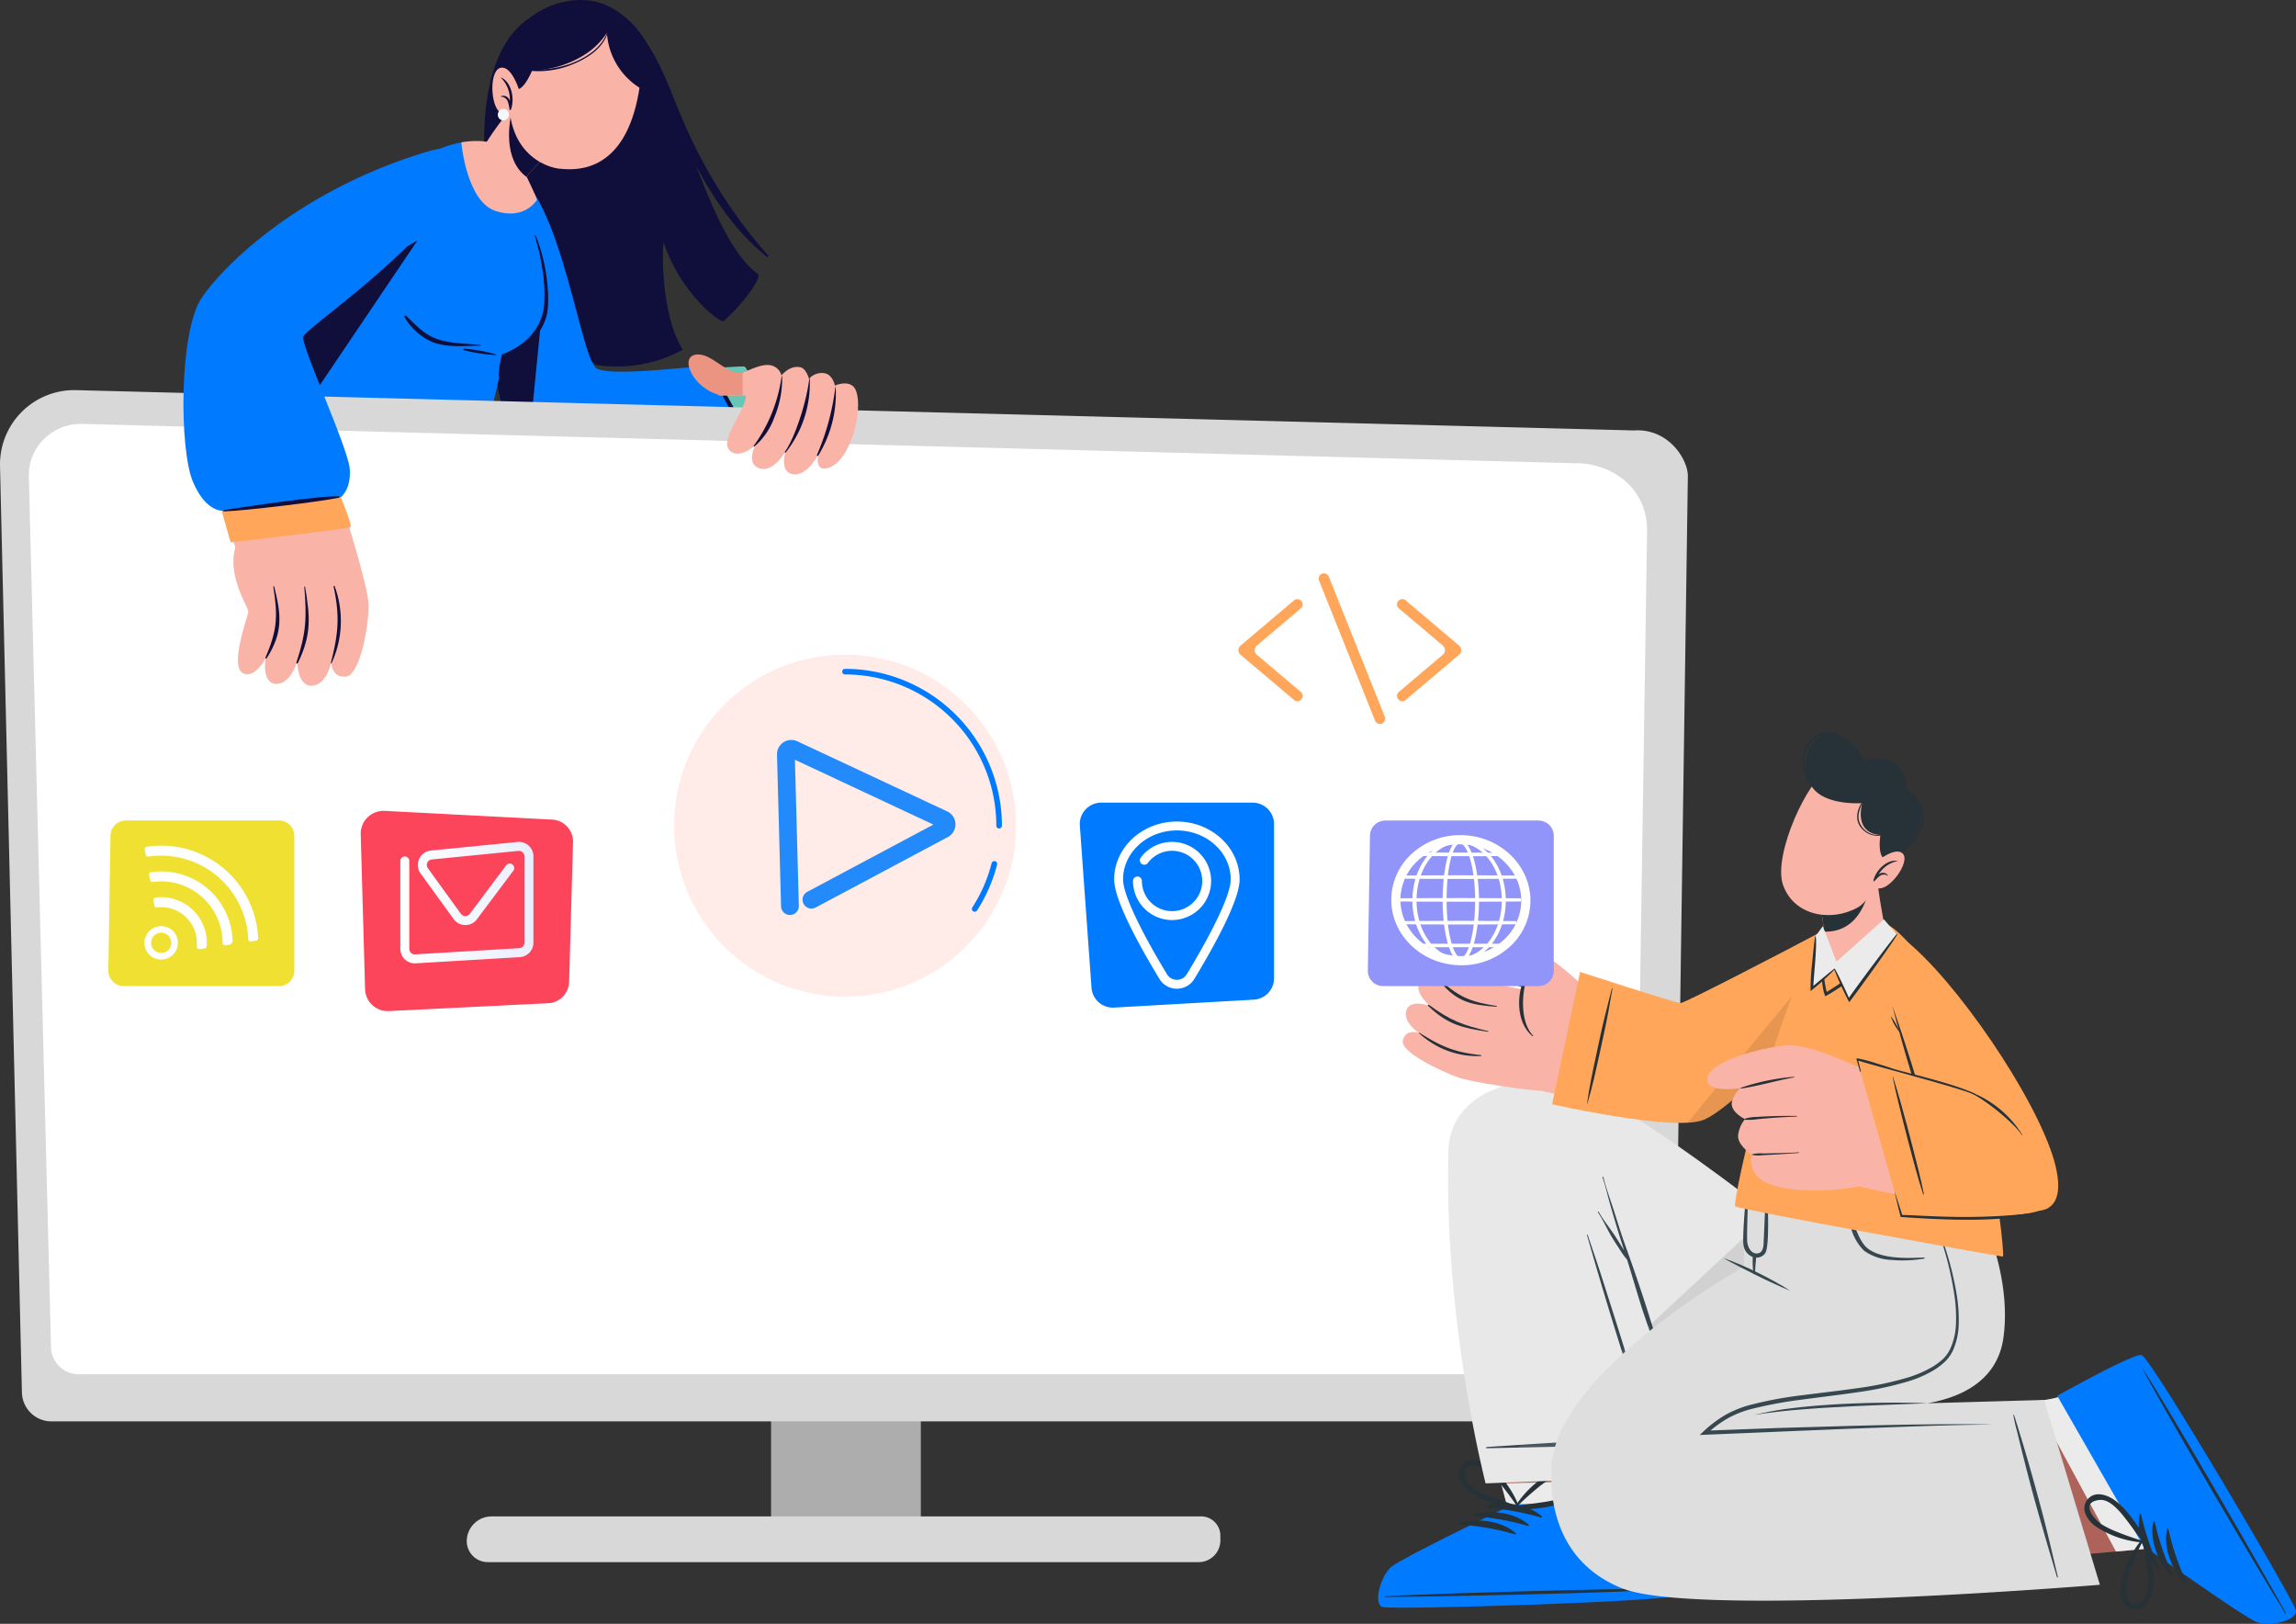 <svg xmlns="http://www.w3.org/2000/svg" xmlns:xlink="http://www.w3.org/1999/xlink" width="425.724" height="301.037" viewBox="0 0 425.724 301.037">
  <rect x="0" y="0" width="425.724" height="301.037" fill="#333333" stroke="none"/>
  <defs>
    <linearGradient id="linear-gradient" y1="0.5" x2="1" y2="0.5" gradientUnits="objectBoundingBox">
      <stop offset="0" stop-color="#fff"/>
      <stop offset="1" stop-color="#e9effd"/>
    </linearGradient>
  </defs>
  <g id="Group_134576" data-name="Group 134576" transform="translate(-1173.146 -269.896)">
    <g id="Group_134574" data-name="Group 134574" transform="translate(1173.146 269.896)">
      <g id="Group_34" data-name="Group 34" transform="translate(46.674)">
        <g id="Group_16" data-name="Group 16" transform="translate(43.093 0.34)">
          <path id="Path_29" data-name="Path 29" d="M391.02,96.128a33.825,33.825,0,0,0,6.39,4.239c-3.356-6.066-2.422-19.515-2.048-17.582,1.793,9.242,7.271,19.47,9.453,20.031.015,0,.023.008.038.008a25.344,25.344,0,0,0,15.828-2.858.062.062,0,0,0-.014-.03c-4.357-6.877-3.767-20.562-3.483-19.721,3.079,9.03,9.835,14.451,11.031,14.474h.008c4.558-4.109,7.032-8.272,6.412-8.719-4.506-3.26-8.183-11.433-11.464-20.054v-.007c-3.243-8.5-6.1-17.416-8.982-22.473.008-.008,0-.008,0-.015a.132.132,0,0,0-.03-.038c-.082-.144-.164-.281-.246-.417-5.919-9.818-14.744-8.113-20.253-5.315C374.945,47.149,388.24,93.816,391.02,96.128Z" transform="translate(-383.844 -35.475)" fill="#100e3a"/>
          <path id="Path_30" data-name="Path 30" d="M382.082,37.575c3.672.979,6.612,4.46,8.456,7.649,2.45,4.238,4.008,9,6,13.468A92.518,92.518,0,0,0,411.948,82.85a.162.162,0,0,1-.227.23c-7.012-5.616-11.7-13.518-15.493-21.611-1.94-4.138-3.431-8.451-5.257-12.635a27.674,27.674,0,0,0-3.75-6.455,17.094,17.094,0,0,0-5.4-4.182A.342.342,0,0,1,382.082,37.575Z" transform="translate(-359.28 -35.813)" fill="#100e3a"/>
        </g>
        <g id="Group_17" data-name="Group 17" transform="translate(43.078 32.592)">
          <path id="Path_31" data-name="Path 31" d="M381.96,74.883c6.276,3.13,10.659,33.689,14.217,35.377,6.086,2.887,21.119.11,26.42.756,3.271.4,11.727,11.955,9.788,14.282s-37.244,6.614-46.021,2.727c-4.962-2.2-9.4-23.41-10.083-32.717S379.108,73.461,381.96,74.883Z" transform="translate(-375.36 -74.097)" fill="#eb9481"/>
          <path id="Path_32" data-name="Path 32" d="M388.635,128.132a7.249,7.249,0,0,0,.863.952c5.82,5.323,41.888,3.9,43.695,2.342s.727-3.989.727-3.989l-9.129-15.779a4.747,4.747,0,0,0-4.388-2.3c-3.11.152-15.876,1.743-18.682.368s-5.908-26.436-13.35-34.79c-1.023-1.151-2-1.207-2.893-.52-2.614,2.014-4.509,10.4-4.7,16.755C380.538,99.266,383.367,121.361,388.635,128.132Z" transform="translate(-380.763 -73.967)" fill="#007bff"/>
          <path id="Path_33" data-name="Path 33" d="M375.98,116.511l10.368,19.663s5-3.159,5.037-3.243-8.708-16.556-9.126-16.74S375.98,116.511,375.98,116.511Z" transform="translate(-333.898 -80.805)" fill="#67c6b4"/>
          <path id="Path_34" data-name="Path 34" d="M392.133,135.9c-1.682-2.93-8.9-15.354-10.087-18.864-.042-.125.131-.236.21-.117,1.951,2.916,8.619,15.4,10.1,18.856C392.466,136.037,392.274,136.15,392.133,135.9Z" transform="translate(-339.978 -80.921)" fill="#100e3a"/>
          <path id="Path_35" data-name="Path 35" d="M438.793,128.218l3.581-36.276L435.636,74.5c-2.614,2.014-4.509,10.4-4.7,16.755C430.7,99.353,433.525,121.447,438.793,128.218Z" transform="translate(-430.921 -74.053)" fill="#100e3a"/>
        </g>
        <g id="Group_18" data-name="Group 18" transform="translate(0 26.199)">
          <path id="Path_36" data-name="Path 36" d="M479.833,71.516c2.05,4.3,7.058,22.98,5.222,27.956-1.859,5.042-7.42,6.748-7.42,6.748s-4.137,20.425-6.657,22.557-29.8,2.83-39.88-15.318c-1.939-3.491,12.539-29.861,23.2-38.587C462.227,68.39,474.915,61.214,479.833,71.516Z" transform="translate(-430.923 -66.337)" fill="#007bff"/>
          <path id="Path_37" data-name="Path 37" d="M445.65,104.939c1.812,1.767,3.413,3.568,5.909,4.368,2.515.806,5.258.747,7.864,1.048a.061.061,0,0,1,0,.121c-2.988.018-6.128.414-8.987-.7a11.193,11.193,0,0,1-5.1-4.593C445.2,104.99,445.488,104.782,445.65,104.939Z" transform="translate(-416.996 -72.586)" fill="#100e3a"/>
          <path id="Path_38" data-name="Path 38" d="M442.124,112.214a30.891,30.891,0,0,1,5.814,1.036c.08.02.066.157-.02.149a30.816,30.816,0,0,1-5.833-.906A.143.143,0,0,1,442.124,112.214Z" transform="translate(-402.731 -73.774)" fill="#100e3a"/>
          <path id="Path_39" data-name="Path 39" d="M430.982,109.424c0-.013.011-.021.015-.034a.284.284,0,0,1,.184-.22c4.28-1.632,7.544-4.947,7.711-9.7.17-4.836-.466-7.61-1.755-12.253-.026-.1.109-.129.146-.04,2.213,5.249,2.675,11.933,2.093,14.576-.866,3.934-4.2,6.664-7.875,7.9-.276,1.214-.465,2.479-.842,3.664a.131.131,0,0,1-.256-.035A19,19,0,0,1,430.982,109.424Z" transform="translate(-384.64 -69.708)" fill="#100e3a"/>
          <path id="Path_40" data-name="Path 40" d="M484.422,88.3l-19.145,28.367L459.341,102.2Z" transform="translate(-453.704 -69.898)" fill="#100e3a"/>
        </g>
        <path id="Path_41" data-name="Path 41" d="M445.038,72.984s1.64,3.366,1.87,4.173c0,0-2.179,3.844-7.637,2.1s-6.4-12.727-6.4-12.727,3.932-.84,6.748.473S445.038,72.984,445.038,72.984Z" transform="translate(-394.012 -40.126)" fill="#fab3a7"/>
        <g id="Group_31" data-name="Group 31" transform="translate(42.49)">
          <g id="Group_19" data-name="Group 19" transform="translate(0 15.888)">
            <path id="Path_42" data-name="Path 42" d="M432.109,75.942c1.776.706,3.848-3.4,4.561-4.941.156-.357.249-.574.249-.574l.108-.108.31-.333,5.174-5.43-4.569-9.245-.69-1.279s-1.466,1.753-3.2,3.878c-.093.109-.187.217-.271.326q-.373.442-.745.907c-.186.225-.372.457-.559.706s-.38.5-.574.745a48.422,48.422,0,0,0-3.7,5.554C427.921,67,428.379,74.461,432.109,75.942Z" transform="translate(-428.133 -54.031)" fill="#fab3a7"/>
            <path id="Path_43" data-name="Path 43" d="M431.449,71c.156-.357.249-.574.249-.574l.108-.108.31-.333,5.174-5.43-4.569-9.245-.69-1.279s-1.466,1.753-3.2,3.878C428.107,60.755,426.928,67.721,431.449,71Z" transform="translate(-422.912 -54.031)" fill="#100e3a"/>
          </g>
          <g id="Group_30" data-name="Group 30" transform="translate(2.134)">
            <path id="Path_44" data-name="Path 44" d="M433.393,54.682c-3.229,12.889-11.808,11.893-14.093,11.71-2.592-.207-11.03-3.117-9.15-16.271s8.893-15.727,14.739-14.579S436.623,41.792,433.393,54.682Z" transform="translate(-406.773 -35.106)" fill="#fab3a7"/>
            <g id="Group_27" data-name="Group 27" transform="translate(3.374)">
              <path id="Path_57" data-name="Path 57" d="M410.036,51.627c1.326-.039,2.727-3.476,2.727-3.476a19.4,19.4,0,0,0,9.395-2.729,13.72,13.72,0,0,0,4.484-4.267,12.978,12.978,0,0,0,6.369,10.374s1.973-5.589-.075-9.362-6.686-8.51-14.491-6.7c0,0-5.671,1.12-7.89,5.218S408.233,51.679,410.036,51.627Z" transform="translate(-408.777 -35.069)" fill="#100e3a"/>
              <path id="Path_58" data-name="Path 58" d="M433.122,41.348c.008-.047-.062-.053-.072-.008-.815,3.435-4.058,5.483-7.181,6.621a20.086,20.086,0,0,1-8.787.9.069.069,0,0,0-.016.137,16.506,16.506,0,0,0,9.579-1.081C429.547,46.709,432.582,44.668,433.122,41.348Z" transform="translate(-414.931 -36.081)" fill="#100e3a"/>
            </g>
            <g id="Group_29" data-name="Group 29" transform="translate(0 12.54)">
              <g id="Group_28" data-name="Group 28">
                <path id="Path_59" data-name="Path 59" d="M441.763,54.556s-1.389-4.867-3.506-4.5-2.014,6.758-.194,8.257a2.247,2.247,0,0,0,3.24-.161Z" transform="translate(-436.684 -50.035)" fill="#fab3a7"/>
                <path id="Path_60" data-name="Path 60" d="M438.372,52.244c-.033-.015-.055.03-.03.052a5.679,5.679,0,0,1,1.617,4.316,1.24,1.24,0,0,0-1.644-.925c-.048.013-.032.086.013.091a1.383,1.383,0,0,1,1.281.952,6.733,6.733,0,0,1,.287,1.4c.023.155.284.166.286,0,0-.013,0-.026,0-.039C440.863,56.237,440.312,53.123,438.372,52.244Z" transform="translate(-436.724 -50.392)" fill="#100e3a"/>
              </g>
              <path id="Path_61" data-name="Path 61" d="M440.459,59.2a1.078,1.078,0,0,0-.693,2.039A1.078,1.078,0,0,0,440.459,59.2Z" transform="translate(-438.077 -51.51)" fill="#f3f8fe"/>
            </g>
          </g>
        </g>
      </g>
      <g id="Group_134575" data-name="Group 134575" transform="translate(0 72.323)">
        <g id="Group_134574-2" data-name="Group 134574" transform="translate(0 0)">
          <g id="Group_33" data-name="Group 33" transform="translate(0 0)">
            <rect id="Rectangle_2" data-name="Rectangle 2" width="27.77" height="27.77" transform="translate(142.973 185.744)" fill="#adadad"/>
            <g id="Group_32" data-name="Group 32" transform="translate(0 0)">
              <path id="Path_30-2" data-name="Path 30" d="M499.311,627.358a5.478,5.478,0,0,0,5.465,5.459H800.288a5.478,5.478,0,0,0,5.465-5.459l2.459-169.823c0-3-3.538-8.865-10.021-8.424l-288.807-7.473a13.771,13.771,0,0,0-14.131,14.085Z" transform="translate(-495.249 -441.633)" fill="#d8d8d8"/>
              <path id="Path_31-2" data-name="Path 31" d="M524.541,642.246a5.143,5.143,0,0,0,5.17,5.084H813a5.142,5.142,0,0,0,5.17-5.084l2.32-151.594c-.273-9.123-8.407-12.4-13.337-12.208l-276.8-7.3a9.753,9.753,0,0,0-7.087,2.774,9.421,9.421,0,0,0-2.834,6.965Z" transform="translate(-515.084 -464.882)" fill="#fff"/>
              <g id="Group_31-2" data-name="Group 31" transform="translate(200.326 14.531)">
                <path id="Path_32-2" data-name="Path 32" d="M1907.532,895.468h-.01a.7.7,0,0,1-.69-.711l.184-12.5a.719.719,0,0,1,.711-.69.7.7,0,0,1,.69.711l-.183,12.5A.7.7,0,0,1,1907.532,895.468Z" transform="translate(-1807.837 -802.81)" fill="#fff"/>
                <path id="Path_33-2" data-name="Path 33" d="M1540.125,572.182h-.011a.7.7,0,0,1-.69-.711l.7-47.886a9.047,9.047,0,0,0-2.584-6.776c-3.17-3.038-8.2-2.881-8.415-2.874l-88.466-2.372a.7.7,0,0,1,.019-1.4h.019l88.418,2.372c.549-.026,5.862-.123,9.4,3.262a10.4,10.4,0,0,1,3.016,7.8l-.7,47.9A.7.7,0,0,1,1540.125,572.182Z" transform="translate(-1439.98 -510.162)" fill="#fff"/>
              </g>
            </g>
            <path id="Path_34-2" data-name="Path 34" d="M1039.3,1426.359h-131.2a4.6,4.6,0,0,0-4.683,4.587,3.9,3.9,0,0,0,3.981,3.885h131.9a4.029,4.029,0,0,0,3.853-4.157v-.7A3.575,3.575,0,0,0,1039.3,1426.359Z" transform="translate(-816.871 -1217.552)" fill="#d8d8d8"/>
          </g>
          <g id="Group_34-2" data-name="Group 34" transform="translate(66.885 78.001)">
            <path id="Path_35-2" data-name="Path 35" d="M846.368,811.113l-31.181-1.622a4.236,4.236,0,0,0-4.506,4.418l.806,28.675a4.206,4.206,0,0,0,4.5,4.015l29.608-1.462a4.072,4.072,0,0,0,3.724-3.987l.722-25.686A4.1,4.1,0,0,0,846.368,811.113Z" transform="translate(-810.679 -809.484)" fill="#fc455a"/>
            <path id="Path_36-2" data-name="Path 36" d="M847.992,859.14a2.685,2.685,0,0,1-2.686-2.684V840.162a.832.832,0,1,1,1.664,0v16.294a1.02,1.02,0,0,0,1.08,1.018l19.31-1.149a1.023,1.023,0,0,0,.96-1.018v-16a1.021,1.021,0,0,0-1.121-1.015l-16.062,1.591a1.02,1.02,0,0,0-.726,1.614l6.126,8.455a1.01,1.01,0,0,0,.818.421h.009a1.01,1.01,0,0,0,.816-.408l6.748-8.991a.832.832,0,1,1,1.331,1l-6.748,8.991a2.607,2.607,0,0,1-2.169,1.073,2.66,2.66,0,0,1-2.152-1.109l-6.126-8.455a2.685,2.685,0,0,1,1.909-4.247l16.062-1.591a2.684,2.684,0,0,1,2.95,2.671v16a2.688,2.688,0,0,1-2.525,2.68l-19.309,1.15C848.1,859.139,848.044,859.14,847.992,859.14Z" transform="translate(-837.964 -830.869)" fill="url(#linear-gradient)"/>
          </g>
          <g id="Group_50" data-name="Group 50" transform="translate(111.865 35.908)">
            <g id="Group_45" data-name="Group 45" transform="translate(0 0)">
              <circle id="Ellipse_1" data-name="Ellipse 1" cx="31.704" cy="31.704" r="31.704" transform="translate(0 44.837) rotate(-45)" fill="#ffece9"/>
              <path id="Path_53" data-name="Path 53" d="M1345.624,862.848a.519.519,0,0,1-.437-.8,27.841,27.841,0,0,0,3.573-8.182.52.52,0,1,1,1.007.258,28.876,28.876,0,0,1-3.706,8.488A.519.519,0,0,1,1345.624,862.848Z" transform="translate(-1276.761 -802.052)" fill="#007bff"/>
              <path id="Path_54" data-name="Path 54" d="M1260.873,714.9a.52.52,0,0,1-.52-.52,28.069,28.069,0,0,0-28.037-28.036.52.52,0,1,1,0-1.039,29.109,29.109,0,0,1,29.076,29.076A.52.52,0,0,1,1260.873,714.9Z" transform="translate(-1187.48 -669.539)" fill="#007bff"/>
              <path id="Path_55" data-name="Path 55" d="M1177.078,779.916a1.649,1.649,0,0,1-1.648-1.6l-.753-28.124a2.656,2.656,0,0,1,3.78-2.477l27.782,12.994a2.655,2.655,0,0,1,.125,4.749l-24.524,13.074a1.649,1.649,0,1,1-1.552-2.91l23.39-12.47L1178,751.138l.725,27.085a1.649,1.649,0,0,1-1.6,1.693Z" transform="translate(-1142.471 -718.516)" fill="#007bff" opacity="0.86"/>
            </g>
          </g>
          <g id="Group_52" data-name="Group 52" transform="translate(200.21 76.478)">
            <path id="Path_81" data-name="Path 81" d="M1471.7,838.824l-25.9,1.47a3.975,3.975,0,0,1-4.19-3.683l-2.161-30.051a3.975,3.975,0,0,1,3.965-4.26h28.065a3.975,3.975,0,0,1,3.975,3.975v28.58A3.976,3.976,0,0,1,1471.7,838.824Z" transform="translate(-1439.433 -802.3)" fill="#007bff"/>
            <g id="Group_51" data-name="Group 51" transform="translate(6.376 3.504)">
              <path id="Path_82" data-name="Path 82" d="M1481.136,849.817a3.766,3.766,0,0,1-3.246-1.829c-3.825-6.32-8.385-14.646-8.385-18.426,0-5.922,5.218-10.739,11.631-10.739s11.631,4.817,11.631,10.739c0,3.779-4.56,12.106-8.385,18.426A3.765,3.765,0,0,1,1481.136,849.817Zm0-29.344c-5.5,0-9.981,4.077-9.981,9.089,0,2.613,2.969,9.018,8.147,17.571a2.144,2.144,0,0,0,3.669,0c5.178-8.554,8.147-14.958,8.147-17.571C1491.117,824.551,1486.639,820.473,1481.135,820.473Z" transform="translate(-1469.504 -818.824)" fill="#fff"/>
              <path id="Path_83" data-name="Path 83" d="M1493.219,851.112a7.252,7.252,0,0,1-7.244-7.244.825.825,0,1,1,1.65,0,5.594,5.594,0,1,0,1.107-3.342.825.825,0,0,1-1.323-.986,7.244,7.244,0,1,1,5.81,11.571Z" transform="translate(-1482.482 -832.85)" fill="#fff"/>
            </g>
          </g>
          <g id="Group_56" data-name="Group 56" transform="translate(20.087 79.796)">
            <g id="Group_53" data-name="Group 53" transform="translate(0 0)">
              <path id="Path_84" data-name="Path 84" d="M590.381,820.738l-.4,25.02a2.836,2.836,0,0,0,2.836,2.882h28.806a2.836,2.836,0,0,0,2.836-2.836v-25.02a2.836,2.836,0,0,0-2.836-2.836h-28.4A2.836,2.836,0,0,0,590.381,820.738Z" transform="translate(-589.976 -817.948)" fill="#efe032"/>
            </g>
            <g id="Group_55" data-name="Group 55" transform="translate(6.694 4.66)">
              <path id="Path_85" data-name="Path 85" d="M624.646,916.442a3.1,3.1,0,1,1,3.1-3.1A3.107,3.107,0,0,1,624.646,916.442Zm0-4.975a1.871,1.871,0,1,0,1.872,1.871A1.873,1.873,0,0,0,624.646,911.468Z" transform="translate(-621.543 -895.326)" fill="#fff"/>
              <g id="Group_54" data-name="Group 54" transform="translate(0.059)">
                <path id="Path_86" data-name="Path 86" d="M630.817,886.785a6.628,6.628,0,0,1,6.62,6.62,6.4,6.4,0,0,1-.035.67.452.452,0,0,0,.513.5l.964-.144a.454.454,0,0,0,.384-.418q.023-.3.023-.608a8.477,8.477,0,0,0-8.468-8.468,8.338,8.338,0,0,0-1.044.066.453.453,0,0,0-.392.524l.159.937a.448.448,0,0,0,.5.37A6.359,6.359,0,0,1,630.817,886.785Z" transform="translate(-627.773 -875.393)" fill="#fff"/>
                <path id="Path_87" data-name="Path 87" d="M627.84,864.278a11.405,11.405,0,0,1,11.393,11.393v.005a.447.447,0,0,0,.511.447l.945-.141.39-.451a13.224,13.224,0,0,0-15.1-12.965.448.448,0,0,0-.373.52l.159.934a.447.447,0,0,0,.5.371A11.291,11.291,0,0,1,627.84,864.278Z" transform="translate(-624.796 -857.658)" fill="#fff"/>
                <path id="Path_88" data-name="Path 88" d="M624.867,841.77a16.183,16.183,0,0,1,16.147,15.474.452.452,0,0,0,.516.433l.938-.14a.452.452,0,0,0,.386-.465A17.983,17.983,0,0,0,622.2,840.125a.45.45,0,0,0-.373.522l.159.933a.45.45,0,0,0,.514.368A16.057,16.057,0,0,1,624.867,841.77Z" transform="translate(-621.823 -839.923)" fill="#fff"/>
              </g>
            </g>
          </g>
          <g id="Character_2" data-name="Character 2" transform="translate(255.531 63.457)">
            <g id="Group_118" data-name="Group 118" transform="translate(0 0)">
              <g id="Group_117" data-name="Group 117">
                <g id="Group_78" data-name="Group 78" transform="translate(0 64.706)">
                  <g id="Group_69" data-name="Group 69">
                    <g id="Group_68" data-name="Group 68">
                      <g id="Group_65" data-name="Group 65" transform="translate(0 45.525)">
                        <path id="Path_536" data-name="Path 536" d="M246.786,453.711c-1.773-.538-.355-5.653,1.555-7.274a50.555,50.555,0,0,1,5.732-3.228c6.279-3.24,15.314-7.587,15.314-7.587l-8.727-32.808,31.777-.72s9.548,30.776,9.549,32.706l0,.358c-.026,8.762-.258,15.941-.966,16.411C299.132,452.842,248.57,454.253,246.786,453.711Z" transform="translate(-245.391 -402.094)" fill="#ad6359"/>
                        <path id="Path_537" data-name="Path 537" d="M246.785,462.767c1.786.545,52.348-.864,54.239-2.141.706-.47.939-7.647.966-16.41,0-.117,0-.241,0-.359a36.681,36.681,0,0,0-1.122-4.61l-32.675.917,1.2,4.517s-9.038,4.348-15.317,7.584a50.146,50.146,0,0,0-5.731,3.23C246.427,457.116,245.015,462.231,246.785,462.767Z" transform="translate(-245.391 -411.152)" fill="#ebebeb"/>
                        <g id="Group_64" data-name="Group 64" transform="translate(0 24.63)">
                          <path id="Path_538" data-name="Path 538" d="M246.036,464.421c1.816.554,53.3-.952,55.219-2.255.74-.482.957-8,.96-17.084,0-.1,0-.19,0-.284l-33.224.6.03.563s-19.449,9.39-21.412,11.046C245.658,458.656,244.22,463.875,246.036,464.421Z" transform="translate(-245.202 -437.136)" fill="#007bff"/>
                          <g id="Group_63" data-name="Group 63" transform="translate(1.223)">
                            <g id="Group_62" data-name="Group 62">
                              <path id="Path_539" data-name="Path 539" d="M246.954,467.648c8.672-.467,43.693-1.532,52.3-1.334.07,0,.072.049,0,.054-8.586.65-43.614,1.431-52.3,1.422C246.775,467.79,246.771,467.658,246.954,467.648Z" transform="translate(-246.819 -442.376)" fill="#263238"/>
                              <path id="Path_540" data-name="Path 540" d="M271.716,445.752c3.4-.737,7.588-.336,10.268,2.021.1.092-.027.237-.139.206a47.989,47.989,0,0,0-10.1-1.8A.218.218,0,0,1,271.716,445.752Z" transform="translate(-252.847 -437.287)" fill="#263238"/>
                              <path id="Path_541" data-name="Path 541" d="M268.514,447.811c3.4-.737,7.588-.335,10.269,2.022.1.091-.027.237-.139.206a48.045,48.045,0,0,0-10.1-1.8A.219.219,0,0,1,268.514,447.811Z" transform="translate(-252.066 -437.789)" fill="#263238"/>
                              <path id="Path_542" data-name="Path 542" d="M265.312,449.871c3.4-.737,7.588-.335,10.269,2.022.1.091-.027.237-.139.206a48.053,48.053,0,0,0-10.1-1.8A.218.218,0,0,1,265.312,449.871Z" transform="translate(-251.286 -438.291)" fill="#263238"/>
                              <g id="Group_61" data-name="Group 61" transform="translate(13.754)">
                                <path id="Path_543" data-name="Path 543" d="M267.137,440.631c2.47,1.808,5.637,2.483,8.487,3.444.3.1.521-.182.523-.442a.091.091,0,0,0,.077-.125,18.23,18.23,0,0,0-5.488-7.669c-1.46-1.156-3.984-1.915-5.271-.026C264.246,437.6,265.694,439.575,267.137,440.631Zm-.95-2.722c-.712-3.73,3.369-1.879,4.412-.985a19.622,19.622,0,0,1,1.867,1.9,54.677,54.677,0,0,1,3.3,4.409c-1.372-.558-2.778-.994-4.169-1.5C269.944,441.129,266.579,439.965,266.187,437.908Z" transform="translate(-265.007 -434.665)" fill="#263238"/>
                                <path id="Path_544" data-name="Path 544" d="M290.818,438.509c-.888-2.105-3.511-1.863-5.172-1.019a18.227,18.227,0,0,0-6.9,6.428.091.091,0,0,0,.051.138.424.424,0,0,0,.425.537c2.984-.377,6.222-.411,9-1.693C289.845,442.152,291.658,440.5,290.818,438.509Zm-7.188,4.587c-1.464.222-2.929.37-4.384.645a54.67,54.67,0,0,1,4.112-3.666,19.749,19.749,0,0,1,2.207-1.494c1.2-.67,5.566-1.674,4.129,1.84C288.9,442.358,285.373,442.832,283.629,443.1Z" transform="translate(-268.353 -435.204)" fill="#263238"/>
                              </g>
                            </g>
                          </g>
                        </g>
                      </g>
                      <g id="Group_67" data-name="Group 67" transform="translate(12.97)">
                        <path id="Path_545" data-name="Path 545" d="M341.194,365.428s6.275,20.457-3.5,26.838c-6.524,4.26-36.015-.55-37.366-4.14-2.55-6.783-2.625-9.294-2.625-9.294l8.552,36.1-36.942,1.471s-7.779-29.85-6.893-61.787c.327-11.809,16.076-15.821,27.265-10.267,10.849,5.386,30.435,20.633,30.435,20.633Z" transform="translate(-262.354 -341.891)" fill="#e8e8e8"/>
                        <g id="Group_66" data-name="Group 66" transform="translate(7.054 17.663)">
                          <path id="Path_546" data-name="Path 546" d="M311.5,399.438c-2.128-4.818-2.027-6.736-7.425-21.723-.721-2-1.335-4.043-1.987-6.071-.675-2.1-1.464-4.192-1.991-6.337-.026-.1-.2-.056-.161.046.627,1.853,1.053,3.774,1.6,5.652.536,1.839,1.081,3.675,1.65,5.5.246.789.5,1.576.752,2.365-.105-.162-.21-.323-.309-.482-.454-.734-.912-1.465-1.385-2.188-.975-1.488-2.143-2.88-3-4.438-.051-.095-.2,0-.143.085.982,1.485,1.7,3.144,2.62,4.668.448.739.916,1.462,1.394,2.182a14.384,14.384,0,0,0,1.382,1.924c.744,2.317,2.359,7.9,3.15,10.2,2.492,7.249,1.675,4.89,3.49,8.768C311.229,399.8,311.59,399.646,311.5,399.438Z" transform="translate(-278.363 -365.249)" fill="#37474f"/>
                          <path id="Path_547" data-name="Path 547" d="M288.415,430.933c5.562-.215,11.106-.686,16.664-.948.106-.005.117-.169.009-.167-5.544.124-11.089.063-16.632.285-5.563.222-11.1.653-16.66,1-.141.009-.159.229-.011.225C277.33,431.179,282.872,431.147,288.415,430.933Z" transform="translate(-271.683 -380.991)" fill="#37474f"/>
                          <path id="Path_548" data-name="Path 548" d="M308.024,416.4c-.577-2.441-1.356-4.837-2.073-7.24s-1.436-4.812-2.174-7.212c-1.475-4.8-3.007-9.586-4.536-14.372-.867-2.716-1.8-5.417-2.714-8.118a.064.064,0,0,0-.122.034q4.128,14.491,8.806,28.817c.882,2.709,1.692,5.459,2.728,8.114A.044.044,0,0,0,308.024,416.4Z" transform="translate(-277.71 -368.703)" fill="#37474f"/>
                        </g>
                        <path id="Path_549" data-name="Path 549" d="M349.8,399.733c9.769-6.38,3.5-26.836,3.5-26.836l-17.756-.368L312,394.42c.138.377.281.769.435,1.177C313.784,399.186,343.279,404,349.8,399.733Z" transform="translate(-274.458 -349.361)" fill="#000102" opacity="0.1"/>
                        <path id="Path_550" data-name="Path 550" d="M271.289,430.171c.132.546.208.83.208.83l36.942-1.472-6.58-27.784Z" transform="translate(-264.533 -356.484)" fill="#e8e8e8" opacity="0.1"/>
                      </g>
                    </g>
                  </g>
                  <g id="Group_77" data-name="Group 77" transform="translate(32.101 18.016)">
                    <g id="Group_74" data-name="Group 74" transform="translate(67.756 32.695)">
                      <path id="Path_551" data-name="Path 551" d="M447.035,456.091c.383,1.813-4.781,3.035-7.123,2.141a50.619,50.619,0,0,1-5.59-3.469C428.459,450.821,420.3,445,420.3,445l-27.108,2.4-15.936-27.5s24.932-2.145,26.623-3.075l.312-.174c7.691-4.2,14.095-7.452,14.847-7.058C421.063,410.636,446.652,454.267,447.035,456.091Z" transform="translate(-377.254 -409.099)" fill="#ad6359"/>
                      <path id="Path_552" data-name="Path 552" d="M406.184,417.676l15.08,27.863,6.089-.542s8.162,5.821,14.026,9.766a51.3,51.3,0,0,0,5.587,3.469c2.341.9,7.507-.33,7.124-2.142-.385-1.827-25.973-45.454-28-46.5-.749-.39-7.16,2.861-14.846,7.06-.108.054-.209.116-.31.169A24.674,24.674,0,0,1,406.184,417.676Z" transform="translate(-384.307 -409.099)" fill="#ebebeb"/>
                      <g id="Group_73" data-name="Group 73" transform="translate(26.06)">
                        <path id="Path_553" data-name="Path 553" d="M455.971,456.292c-.389-1.858-26.5-46.25-28.572-47.307-.779-.415-7.47,3.013-15.434,7.387l-.249.139,16.528,28.828.48-.3s17.6,12.521,19.993,13.444S456.367,458.146,455.971,456.292Z" transform="translate(-411.716 -408.951)" fill="#007bff"/>
                        <g id="Group_72" data-name="Group 72" transform="translate(5.035 2.597)">
                          <g id="Group_71" data-name="Group 71">
                            <path id="Path_554" data-name="Path 554" d="M459.069,457.639c-4.586-7.374-22.386-37.553-26.359-45.192-.033-.063.008-.087.047-.028,4.705,7.21,22.26,37.533,26.435,45.149C459.28,457.728,459.166,457.794,459.069,457.639Z" transform="translate(-421.867 -412.385)" fill="#263238"/>
                            <path id="Path_555" data-name="Path 555" d="M435.076,457.981c-2.281-2.622-3.948-6.489-3.174-9.973.029-.135.221-.091.247.023a48.04,48.04,0,0,0,3.292,9.72A.219.219,0,0,1,435.076,457.981Z" transform="translate(-421.626 -421.05)" fill="#263238"/>
                            <path id="Path_556" data-name="Path 556" d="M438.423,459.8c-2.282-2.622-3.949-6.489-3.174-9.973.03-.135.222-.09.247.023a48.1,48.1,0,0,0,3.292,9.72A.218.218,0,0,1,438.423,459.8Z" transform="translate(-422.442 -421.492)" fill="#263238"/>
                            <path id="Path_557" data-name="Path 557" d="M441.771,461.61c-2.281-2.621-3.948-6.489-3.174-9.973.029-.135.221-.091.247.023a48.017,48.017,0,0,0,3.292,9.719A.219.219,0,0,1,441.771,461.61Z" transform="translate(-423.258 -421.935)" fill="#263238"/>
                            <g id="Group_70" data-name="Group 70" transform="translate(0 23.228)">
                              <path id="Path_558" data-name="Path 558" d="M433.228,463.245c.395-3.035-.539-6.136-1.068-9.1a.424.424,0,0,0-.64-.245.091.091,0,0,0-.147-.008,18.229,18.229,0,0,0-4.077,8.5c-.31,1.837.24,4.414,2.515,4.633C431.962,467.239,433,465.017,433.228,463.245Zm-1.928,2.144c-2.926,2.419-3.27-2.047-2.988-3.392a19.7,19.7,0,0,1,.768-2.552,54.719,54.719,0,0,1,2.272-5.019c.171,1.471.467,2.914.692,4.376C432.313,460.545,432.912,464.055,431.3,465.389Z" transform="translate(-420.53 -445.721)" fill="#263238"/>
                              <path id="Path_559" data-name="Path 559" d="M418.947,444.086c-1.417,1.792.059,3.975,1.6,5.023a18.232,18.232,0,0,0,8.956,2.951.091.091,0,0,0,.1-.111.423.423,0,0,0,.266-.631c-1.768-2.433-3.357-5.255-5.82-7.073C422.607,443.183,420.287,442.39,418.947,444.086Zm7.483,4.091c.9,1.176,1.734,2.388,2.676,3.531a54.476,54.476,0,0,1-5.193-1.838,19.588,19.588,0,0,1-2.373-1.214c-1.165-.728-4.148-4.071-.376-4.5C423.242,443.911,425.358,446.775,426.429,448.177Z" transform="translate(-418.374 -443.102)" fill="#263238"/>
                            </g>
                          </g>
                        </g>
                      </g>
                    </g>
                    <g id="Group_76" data-name="Group 76">
                      <path id="Path_560" data-name="Path 560" d="M323.841,366.848a150.715,150.715,0,0,0-.429,15.159s-34.586,19.383-35.7,36.914c-.394,6.21.759,17.791,13.052,22.738,13.736,5.529,88.615-.647,88.615-.647l-10.338-34.265-33.076.943s23.444,3.057,25.543-12.567c1.95-14.522-7.354-29.408-7.354-29.408Z" transform="translate(-287.653 -365.715)" fill="#dedede"/>
                      <g id="Group_75" data-name="Group 75" transform="translate(27.532 0.132)">
                        <path id="Path_561" data-name="Path 561" d="M409.213,453.636c-.938-3.954-1.85-7.93-2.884-11.86s-2.131-7.864-3.286-11.767c-.326-1.1-.661-2.2-.992-3.3-.158-.525-.317-1.048-.486-1.569s-.307-1.072-.528-1.574c-.025-.057-.087-.022-.08.033a26.161,26.161,0,0,0,.681,3.035c.235.954.462,1.911.7,2.864q.733,2.942,1.491,5.876c1.018,3.921,2.132,7.8,3.268,11.688q.968,3.31,1.947,6.614C409.082,453.8,409.244,453.767,409.213,453.636Z" transform="translate(-342.809 -379.944)" fill="#37474f"/>
                        <path id="Path_562" data-name="Path 562" d="M369.52,420.756c-2.685-.117-5.373-.129-8.06-.107s-5.373.126-8.058.248c-2.683.163-5.367.344-8.039.659a58.579,58.579,0,0,0-7.945,1.376l1.989-.315,2-.247c1.332-.151,2.664-.3,4-.4,2.671-.228,5.347-.414,8.026-.533,2.677-.168,5.358-.264,8.04-.374Z" transform="translate(-327.318 -379.238)" fill="#37474f"/>
                        <path id="Path_563" data-name="Path 563" d="M365.765,369.733a97.268,97.268,0,0,1,3.383,9.306,61.006,61.006,0,0,1,2.183,9.625,27.486,27.486,0,0,1,.24,4.9,12.18,12.18,0,0,1-1.061,4.692,6.542,6.542,0,0,1-1.379,1.91A11.757,11.757,0,0,1,367.2,401.6a21.923,21.923,0,0,1-4.461,1.941,61.16,61.16,0,0,1-9.63,2.028c-3.261.471-6.544.831-9.826,1.258a71.7,71.7,0,0,0-9.794,1.806,19.361,19.361,0,0,0-4.678,1.876,22.257,22.257,0,0,0-4.029,3.029l-.724.682,1-.042,26.735-1.112,13.37-.483c4.457-.142,8.915-.275,13.376-.281-4.459-.134-8.922-.078-13.383-.032s-8.92.162-13.38.275l-13.376.386-13.373.5.278.641a21.553,21.553,0,0,1,3.889-2.9,18.418,18.418,0,0,1,4.5-1.78,78.988,78.988,0,0,1,9.688-1.775c3.268-.442,6.554-.817,9.831-1.307a61.828,61.828,0,0,0,9.737-2.1,21.087,21.087,0,0,0,4.588-2.049,12.347,12.347,0,0,0,2.014-1.549,7.144,7.144,0,0,0,1.479-2.105,12.719,12.719,0,0,0,1.05-4.924,27.97,27.97,0,0,0-.312-4.983,57.335,57.335,0,0,0-2.387-9.641A87.363,87.363,0,0,0,365.765,369.733Z" transform="translate(-324.061 -366.826)" fill="#37474f"/>
                        <path id="Path_564" data-name="Path 564" d="M339.131,366.421a.066.066,0,0,0-.131,0c-.1,1.2-.331,8.042-.466,10.621-.048.919.048,2.552-1.289,2.588-1.058.029-1.617-1.11-1.759-2-.174-1.089.189-9.034.25-11.676,0-.076-.12-.076-.131,0-.413,2.658-1.118,11.093-.805,12.265a2.694,2.694,0,0,0,1.695,2.067,17.113,17.113,0,0,0,.132,3.115c.011.086.28.1.3.032l.006,0c-.064-.616.2-3.022.188-3.035a1.9,1.9,0,0,0,1.68-.823C339.692,378.3,339.241,369.462,339.131,366.421Z" transform="translate(-326.66 -365.889)" fill="#37474f"/>
                        <path id="Path_565" data-name="Path 565" d="M342.3,391.278c-.975-.633-1.982-1.205-2.995-1.767s-2.042-1.091-3.078-1.608-2.086-1.007-3.155-1.456-2.14-.894-3.247-1.248c.505.288,1.023.545,1.529.828l1.539.8c1.024.537,2.059,1.05,3.093,1.565s2.077,1.016,3.131,1.493l1.58.718C341.23,390.825,341.757,391.066,342.3,391.278Z" transform="translate(-325.466 -370.597)" fill="#37474f"/>
                        <path id="Path_566" data-name="Path 566" d="M374.377,381.253c-1.863.045-7.659.548-10.493-1.713-2.292-1.828-3.458-8.258-3.894-10.02-.021-.087-.148-.054-.148.029a20.255,20.255,0,0,0,.918,5.906A9.159,9.159,0,0,0,363.265,380a9.331,9.331,0,0,0,5.11,1.707,23.265,23.265,0,0,0,6.011-.252A.1.1,0,0,0,374.377,381.253Z" transform="translate(-332.784 -366.762)" fill="#37474f"/>
                      </g>
                    </g>
                  </g>
                </g>
                <g id="Group_116" data-name="Group 116" transform="translate(4.554)">
                  <g id="Group_85" data-name="Group 85" transform="translate(0 34.496)">
                    <g id="Group_83" data-name="Group 83" transform="translate(0 0.484)">
                      <path id="Path_567" data-name="Path 567" d="M343.665,310.306c-10.023,12.632-24.877,26.419-29.071,27.807-5.3,1.754-30.355-4.043-31.624-4.468-2.085-.7,1.687-21.348,3.673-20.859,5.976,1.47,21.909,6.236,23.475,5.658,1.629-.609,13.481-6.412,26.123-13.329C344.969,300.332,349.883,302.469,343.665,310.306Z" transform="translate(-258.815 -302.582)" fill="#fab3a7"/>
                      <g id="Group_82" data-name="Group 82" transform="translate(0 4.89)">
                        <g id="Group_80" data-name="Group 80" transform="translate(0 2.59)">
                          <path id="Path_568" data-name="Path 568" d="M276.772,336.468c-2.274-.107-12.652-1.514-15.452-2.552s-10.643-4.608-10.066-6.834,2.957-1.363,2.957-1.363-3.073-2.032-2.288-4.22,4.443-.724,4.443-.724-3-2.317-2.064-4.443,4.371-.039,4.371-.039-2.846-1.99-1.335-3.416c1.817-1.715,6.647,2.547,9.824,3.461.722.207,14.926,3.165,14.926,3.165Z" transform="translate(-251.224 -312.475)" fill="#fab3a7"/>
                          <g id="Group_79" data-name="Group 79" transform="translate(3.015 3.581)">
                            <path id="Path_569" data-name="Path 569" d="M260.607,317.275c3.559,3.125,5.658,3.877,10.263,4.609.09.014.089.151-.006.145-4.576-.306-7.343-.87-10.417-4.59C260.3,317.258,260.437,317.126,260.607,317.275Z" transform="translate(-256.472 -317.211)" fill="#263238"/>
                            <path id="Path_570" data-name="Path 570" d="M257.591,323.1c3.981,2.923,6.249,3.759,11.016,4.88.068.016.048.132-.021.121-4.769-.709-7.517-1.334-11.111-4.778C257.313,323.17,257.409,322.968,257.591,323.1Z" transform="translate(-255.743 -318.636)" fill="#263238"/>
                            <path id="Path_571" data-name="Path 571" d="M255.427,330.028c4.058,2.553,6.506,3.576,11.274,4.071a.088.088,0,0,1-.008.175,15.9,15.9,0,0,1-11.33-4.114C255.134,329.967,255.172,329.868,255.427,330.028Z" transform="translate(-255.211 -320.316)" fill="#263238"/>
                          </g>
                        </g>
                        <g id="Group_81" data-name="Group 81" transform="translate(14.413)">
                          <path id="Path_573" data-name="Path 573" d="M290.089,316.957a58.17,58.17,0,0,0-6.5-5.578c-2.263-1.418-12.641-3.6-13.239-1.382-.772,2.86,4.971,5.3,7.94,6.124,0,0-1.792,6.613,1.951,9.254S290.089,316.957,290.089,316.957Z" transform="translate(-270.284 -309.05)" fill="#fab3a7"/>
                          <path id="Path_574" data-name="Path 574" d="M270.427,311.429c1.177,3.115,5.144,3.949,7.964,4.966a.274.274,0,0,1,.136.43c-.566,2.821-.542,6.967,1.561,9.16a.069.069,0,0,1-.092.1c-2.574-2.045-2.93-6.116-2.112-9.167-2.908-1-6.85-2.009-7.488-5.482A.016.016,0,0,1,270.427,311.429Z" transform="translate(-270.311 -309.627)" fill="#263238"/>
                        </g>
                      </g>
                    </g>
                    <g id="Group_84" data-name="Group 84" transform="translate(27.704)">
                      <path id="Path_575" data-name="Path 575" d="M293.048,311.847l-5.188,24.535s22.522,5.1,28.073,2.9,22.051-19.391,28.759-28.335,1.589-11.086-5.984-7.041-26.229,13.7-27.026,13.728S293.048,311.847,293.048,311.847Z" transform="translate(-287.86 -301.942)" fill="#ffa65a"/>
                      <path id="Path_576" data-name="Path 576" d="M298,332.041c.59-2.765,1.158-5.537,1.85-8.28.394-1.559.779-3.121,1.187-4.676.015-.058.118-.04.107.02-.483,2.8-.974,5.606-1.584,8.384-.607,2.762-1.192,5.531-1.835,8.286-.366,1.567-.777,3.116-1.237,4.66-.009.03-.061.021-.057-.011C296.821,337.6,297.4,334.826,298,332.041Z" transform="translate(-289.95 -306.113)" fill="#263238"/>
                      <path id="Path_577" data-name="Path 577" d="M321.1,339.792a9.748,9.748,0,0,0,2.937-.509c5.556-2.206,22.051-19.4,28.764-28.34,4.812-6.419,3.534-9.333-.371-8.968C342.894,313.282,331.754,326.836,321.1,339.792Z" transform="translate(-295.963 -301.943)" opacity="0.1"/>
                    </g>
                  </g>
                  <g id="Group_87" data-name="Group 87" transform="translate(61.619 34.424)">
                    <g id="Group_86" data-name="Group 86">
                      <path id="Path_578" data-name="Path 578" d="M382.405,364.59c-.123.129-49.215-8.761-49.665-9.3-.628-.762,8.227-40.616,16.908-51.419,2.171-2.7,9.27-2.673,12.505-.065C378.184,316.729,382.843,364.122,382.405,364.59Z" transform="translate(-332.709 -301.846)" fill="#ffa65a"/>
                    </g>
                  </g>
                  <g id="Group_91" data-name="Group 91" transform="translate(87.524 36.29)">
                    <path id="Path_579" data-name="Path 579" d="M375.113,309.271c12.913,13.649,26.768,40.574,23.555,46.212-3.579,6.28-21.558-12.85-21.465-13.943.07-.827-3.882-16.5-8.525-29.028S371.919,305.9,375.113,309.271Z" transform="translate(-367.036 -304.454)" fill="#f7a9a0"/>
                    <g id="Group_90" data-name="Group 90">
                      <g id="Group_88" data-name="Group 88">
                        <path id="Path_580" data-name="Path 580" d="M377.011,341.417c-.523-1.838-6.692-23-9.058-30.181-2.123-6.442-.882-9.043,4.352-4.967,9.635,7.5,24.562,29.444,27.912,41.089,3.227,11.219-4.2,11.22-11.667,5.924C382.438,348.947,377.011,341.417,377.011,341.417Z" transform="translate(-366.966 -304.313)" fill="#ffa65a"/>
                      </g>
                      <g id="Group_89" data-name="Group 89" transform="translate(2.962 14.331)">
                        <path id="Path_581" data-name="Path 581" d="M379.166,349.218q-3.392-13.139-7.905-25.953,3.387,13.141,7.905,25.953Z" transform="translate(-370.975 -323.265)" fill="#263238"/>
                        <path id="Path_582" data-name="Path 582" d="M372.61,328.936a13.551,13.551,0,0,0-1.727-3.119,9.146,9.146,0,0,0,1.727,3.119Z" transform="translate(-370.883 -323.887)" fill="#263238"/>
                      </g>
                    </g>
                  </g>
                  <g id="Group_109" data-name="Group 109" transform="translate(70.172)">
                    <path id="Path_583" data-name="Path 583" d="M367.116,306.334c-.451.526-.918,1.033-1.39,1.534s-.965.981-1.455,1.46c-.986.954-2,1.877-3.045,2.748s-2.117,1.715-3.225,2.5-2.244,1.52-3.4,2.213l.367.112a1.979,1.979,0,0,1-.076-.2c-.028-.077-.05-.161-.075-.243-.045-.167-.088-.337-.124-.51-.076-.343-.135-.695-.193-1.047-.113-.706-.2-1.419-.275-2.134s-.138-1.433-.206-2.152l-.175-2.161c-.032.723-.042,1.447-.043,2.171s.018,1.449.047,2.174.091,1.45.177,2.175c.048.362.1.724.168,1.087.033.181.073.362.116.544.025.091.046.182.076.275.014.046.028.092.045.141a1.393,1.393,0,0,0,.066.16l.124.256.243-.144a39.46,39.46,0,0,0,3.456-2.229c.563-.394,1.1-.823,1.646-1.244.27-.213.529-.442.794-.662s.528-.444.783-.677a38.858,38.858,0,0,0,2.957-2.908A31.233,31.233,0,0,0,367.116,306.334Z" transform="translate(-346.404 -268.516)" fill="#263238"/>
                    <g id="Group_107" data-name="Group 107">
                      <g id="Group_93" data-name="Group 93" transform="translate(6.283 25.488)">
                        <g id="Group_92" data-name="Group 92" transform="translate(0.005)">
                          <path id="Path_584" data-name="Path 584" d="M357.125,308.91c2.165.016,6.5-4.192,8.13-7.662.11-.239-.395-2.641-.871-5.588-.281-1.79-.553-3.789-.669-5.631l-11.379,3.535a29.418,29.418,0,0,1,1.562,7,4.1,4.1,0,0,1-.032.761c0,.035-.009.078-.008.126C353.713,302.907,353.735,308.885,357.125,308.91Z" transform="translate(-352.335 -290.029)" fill="#fab3a7"/>
                        </g>
                        <path id="Path_585" data-name="Path 585" d="M353.866,301.412a1.157,1.157,0,0,0-.012.126,7.225,7.225,0,0,0,1.195-.013c6.56-.563,7.663-8.671,7.841-11.16l-10.56,3.278a29.671,29.671,0,0,1,1.571,7.008A4.909,4.909,0,0,1,353.866,301.412Z" transform="translate(-352.329 -290.111)" fill="#263238"/>
                      </g>
                      <g id="Group_106" data-name="Group 106">
                        <g id="Group_94" data-name="Group 94" transform="translate(0 6.263)">
                          <path id="Path_586" data-name="Path 586" d="M366.274,273.651c.251,4.285-4.648,15.3-8.109,17.185-5.017,2.729-11.84,1.453-13.807-4.259-1.907-5.538,4.732-19.782,8.468-21.35C358.328,262.919,365.9,267.321,366.274,273.651Z" transform="translate(-344.02 -264.605)" fill="#fab3a7"/>
                        </g>
                        <g id="Group_103" data-name="Group 103" transform="translate(3.887)">
                          <path id="Path_597" data-name="Path 597" d="M364.991,280.092c-1.808-.423-1.084-4.62-1.084-4.62s-4.807.154-3.391-5.891c0,0-5.714.439-8.544-2.142-2.419-2.207-2.728-7.326.027-9.635,1.553-1.3,5.154-1.954,8.853,3.941,0,0,7.39-2.778,7.853,5.417a4.38,4.38,0,0,1,2.768,4.48C370.845,276.806,366.554,280.458,364.991,280.092Z" transform="translate(-349.376 -256.47)" fill="#263238"/>
                          <path id="Path_598" data-name="Path 598" d="M363.7,273.1a.051.051,0,0,1,.089.048c-.646,1.4-1.33,2.922-.464,4.393a3.627,3.627,0,0,0,4.037,1.785c.095-.023.139.122.044.145a3.956,3.956,0,0,1-4.118-1.509C362.153,276.409,362.713,274.554,363.7,273.1Z" transform="translate(-352.451 -260.406)" fill="#263238"/>
                          <path id="Path_599" data-name="Path 599" d="M369.9,282.383a7.968,7.968,0,0,0,6.142-5.142,5.773,5.773,0,0,0-.036-4.166c-.543-1.2-1.636-1.863-2.547-2.743a.032.032,0,0,1,.036-.051c6.169,3.305,2.623,11.8-3.538,12.441A.174.174,0,0,1,369.9,282.383Z" transform="translate(-354.188 -259.725)" fill="#263238"/>
                          <path id="Path_600" data-name="Path 600" d="M350.941,257.5c3.723-3.218,8.5.768,9.811,4.442,0,.014-.017.023-.023.011-1.305-2.843-4.676-6.154-8.045-5-4.068,1.391-4.2,8.106-.309,9.725.116.049.041.251-.081.211C348.638,265.676,348.173,259.9,350.941,257.5Z" transform="translate(-349.161 -256.323)" fill="#263238"/>
                        </g>
                        <g id="Group_105" data-name="Group 105" transform="translate(16.019 22.095)">
                          <path id="Path_605" data-name="Path 605" d="M366.7,287.554s3.571-3.026,5.01-1.657-1.928,6.23-4.1,6.445a2.078,2.078,0,0,1-2.408-1.79Z" transform="translate(-365.204 -285.542)" fill="#fab3a7"/>
                          <path id="Path_606" data-name="Path 606" d="M371.053,287.812a.028.028,0,0,1,0,.056,5.252,5.252,0,0,0-3.463,2.485,1.147,1.147,0,0,1,1.74.135c.029.035-.02.082-.057.064a1.276,1.276,0,0,0-1.474.073,6.174,6.174,0,0,0-.941.929c-.1.107-.3-.018-.219-.149l.02-.029C367.086,289.6,369.111,287.49,371.053,287.812Z" transform="translate(-365.548 -286.087)" fill="#263238"/>
                        </g>
                      </g>
                    </g>
                    <g id="Group_108" data-name="Group 108" transform="translate(5.454 34.656)">
                      <path id="Path_607" data-name="Path 607" d="M353.591,303.42,356.11,310l8.81-7.851,2.318,2.725s-8.8,12.68-8.829,12.09l-2.623-5.693-4.217,3.719.681-9.732Z" transform="translate(-351.315 -302.153)" fill="#ebebeb"/>
                      <path id="Path_608" data-name="Path 608" d="M351.536,311.033c.169-1.6.293-3.222.541-4.815.009-.057.1-.079.116-.011.285,1.565-.4,7.691-.443,9.165l.018-.016c.176-.161,3.9-3.265,3.936-3.212.58.91,2.507,5.057,2.635,5.432,1.391-2.014,7.276-9.94,8.9-11.832.047-.054.138,0,.1.06-1.242,2.136-8.852,12.6-8.953,12.569a61.642,61.642,0,0,1-2.741-6.017,43.723,43.723,0,0,1-4.415,3.964A47.86,47.86,0,0,1,351.536,311.033Z" transform="translate(-351.232 -303.023)" fill="#263238"/>
                    </g>
                  </g>
                  <g id="Group_115" data-name="Group 115" transform="translate(56.473 58.001)">
                    <g id="Group_112" data-name="Group 112">
                      <path id="Path_609" data-name="Path 609" d="M395.035,364.18c-4.407,2.728-17.765-.15-37.85-4.493-2.779-.6-3.153-21.775-.151-21.286,3.779.616,23.264,4.672,24.3,5.041C390.046,346.554,398.025,362.33,395.035,364.18Z" transform="translate(-332.983 -334.333)" fill="#fab3a7"/>
                      <g id="Group_111" data-name="Group 111">
                        <path id="Path_610" data-name="Path 610" d="M325.909,339.487c.187,2.455,6.2,1.481,6.2,1.481a4.542,4.542,0,0,0-1.642,2.616c-.309,1.845,2.448,3.14,2.448,3.14a5.6,5.6,0,0,0-1.292,3.035c-.119,1.8,2.477,3.5,2.477,3.5a5.124,5.124,0,0,0,.544,3.385c2.681,4.5,16.232,3.454,20.031,2.34l3.581-19.761s-11.925-6.413-17.442-6.191C337.752,333.154,325.624,335.736,325.909,339.487Z" transform="translate(-325.904 -333.025)" fill="#fab3a7"/>
                        <g id="Group_110" data-name="Group 110" transform="translate(6.199 5.845)">
                          <path id="Path_611" data-name="Path 611" d="M334.151,342.778a41.14,41.14,0,0,1,9.834-2.024.057.057,0,0,1,.012.114c-3.251.578-6.548,1.585-9.808,2.064A.081.081,0,0,1,334.151,342.778Z" transform="translate(-334.103 -340.754)" fill="#263238"/>
                          <path id="Path_612" data-name="Path 612" d="M335.2,350.835a8.694,8.694,0,0,1,2.263-.311q1.21-.083,2.424-.123c1.619-.057,3.24-.076,4.86-.048.071,0,.088.111.012.114-1.614.059-3.226.142-4.836.269q-1.208.1-2.414.21a10.364,10.364,0,0,1-2.283.109A.115.115,0,0,1,335.2,350.835Z" transform="translate(-334.354 -343.092)" fill="#263238"/>
                          <path id="Path_613" data-name="Path 613" d="M336.824,359.652a6.087,6.087,0,0,1,2.051-.171q1.108-.016,2.215-.043c1.475-.037,2.951-.076,4.425-.164.073,0,.086.11.012.114-1.5.1-2.992.216-4.49.3q-1.1.062-2.207.112a5.694,5.694,0,0,1-2.008-.074A.04.04,0,0,1,336.824,359.652Z" transform="translate(-334.76 -345.27)" fill="#263238"/>
                        </g>
                      </g>
                    </g>
                    <g id="Group_114" data-name="Group 114" transform="translate(27.672 2.427)">
                      <path id="Path_614" data-name="Path 614" d="M362.638,336.557l8.236,28.984s24.1,1.513,27.463-2c2.4-2.513-5.333-17.681-15-21.109Z" transform="translate(-362.532 -336.313)" fill="#ffa65a"/>
                      <g id="Group_113" data-name="Group 113">
                        <path id="Path_615" data-name="Path 615" d="M399.948,352.4a19.661,19.661,0,0,0-9.961-8.1c-.049-.018-.089.056-.041.079,3.989,1.937,8.914,6.4,9.933,8.072C399.906,352.488,399.971,352.444,399.948,352.4Z" transform="translate(-369.185 -338.199)" fill="#263238"/>
                        <path id="Path_616" data-name="Path 616" d="M377.159,362.514c-.573-2.855-1.3-5.676-2.031-8.5s-1.461-5.645-2.265-8.448c-.454-1.583-.9-3.171-1.408-4.738-.013-.042-.085-.029-.076.015.572,2.85,1.286,5.678,2,8.5s1.459,5.647,2.231,8.46c.435,1.589.9,3.171,1.408,4.738C377.04,362.621,377.176,362.6,377.159,362.514Z" transform="translate(-364.663 -337.349)" fill="#263238"/>
                        <path id="Path_617" data-name="Path 617" d="M362.694,336.237a25.29,25.29,0,0,1,3.286.861c1.085.33,2.165.678,3.241,1.035,2.141.712,11.707,2.823,15.349,4.732.04.021-.268.11-.307.086-1.689-1-20.374-5.85-21.434-6.31.005.088.482,1.943.475,2.033,0,.061-.089.1-.124.036-.083-.153-.592-2.076-.663-2.233A.165.165,0,0,1,362.694,336.237Z" transform="translate(-362.498 -336.235)" fill="#263238"/>
                        <path id="Path_618" data-name="Path 618" d="M371.79,368.766c.362,1.611.76,3.212,1.165,4.811,2.542.132,15.993,1.292,23.71-.406a6.833,6.833,0,0,0,1.187-.384c-11.5,1.478-21.43.408-24.74.416l.178.139c-.482-1.531-.974-3.058-1.5-4.576Z" transform="translate(-364.764 -344.166)" fill="#263238"/>
                      </g>
                    </g>
                  </g>
                </g>
              </g>
            </g>
          </g>
          <g id="Group_44" data-name="Group 44" transform="translate(253.616 79.796)">
            <path id="Path_37-2" data-name="Path 37" d="M1691.7,820.738l-.4,25.02a2.836,2.836,0,0,0,2.835,2.882h28.806a2.836,2.836,0,0,0,2.836-2.836v-25.02a2.836,2.836,0,0,0-2.836-2.836h-28.4A2.836,2.836,0,0,0,1691.7,820.738Z" transform="translate(-1691.293 -817.948)" fill="#9195fa"/>
            <g id="Group_43" data-name="Group 43" transform="translate(4.353 2.706)">
              <path id="Path_38-2" data-name="Path 38" d="M1724.819,854.835q-.311,0-.622-.014c-7.108-.313-12.655-5.973-12.364-12.616a11.6,11.6,0,0,1,4.172-8.375,13.3,13.3,0,0,1,9.247-3.107c7.108.313,12.655,5.973,12.364,12.616h0a11.6,11.6,0,0,1-4.172,8.374A13.246,13.246,0,0,1,1724.819,854.835Zm-.189-22.424a11.548,11.548,0,0,0-7.524,2.715,9.91,9.91,0,0,0-3.575,7.154c-.25,5.707,4.568,10.572,10.74,10.844a11.609,11.609,0,0,0,8.07-2.7,9.913,9.913,0,0,0,3.575-7.154c.249-5.707-4.569-10.571-10.74-10.843Q1724.9,832.411,1724.631,832.411Z" transform="translate(-1711.822 -830.711)" fill="#fff"/>
              <g id="Group_42" data-name="Group 42" transform="translate(1.652 0.855)">
                <g id="Group_35" data-name="Group 35" transform="translate(7.873 0.061)">
                  <path id="Path_39-2" data-name="Path 39" d="M1764.266,847.3a33.988,33.988,0,0,1-.485,5.908c-.088.487-.19.971-.311,1.451a13.954,13.954,0,0,1-.434,1.42,6.734,6.734,0,0,1-.648,1.339,2.683,2.683,0,0,1-.486.57,1.382,1.382,0,0,1-.318.206.951.951,0,0,1-.372.088.932.932,0,0,1-.375-.069,1.306,1.306,0,0,1-.326-.195,2.542,2.542,0,0,1-.5-.561,6.518,6.518,0,0,1-.657-1.334,13.687,13.687,0,0,1-.439-1.419c-.123-.48-.226-.964-.314-1.451-.177-.974-.3-1.957-.379-2.943s-.121-1.975-.127-2.964c0-.495.011-.989.029-1.483s.046-.988.082-1.481c.073-.986.182-1.97.343-2.946.081-.488.176-.974.29-1.455a14,14,0,0,1,.411-1.426c.083-.233.173-.464.276-.69a5.057,5.057,0,0,1,.354-.654,2.429,2.429,0,0,1,.486-.564,1.241,1.241,0,0,1,.321-.193.9.9,0,0,1,.37-.066.977.977,0,0,1,.365.086,1.416,1.416,0,0,1,.317.2,2.707,2.707,0,0,1,.5.555,6.71,6.71,0,0,1,.681,1.318,13.507,13.507,0,0,1,.467,1.409c.132.477.243.959.339,1.445A31.124,31.124,0,0,1,1764.266,847.3Zm-.146,0c0-.985-.035-1.971-.117-2.952a28.468,28.468,0,0,0-.384-2.929c-.09-.484-.2-.965-.322-1.441a13.437,13.437,0,0,0-.449-1.4,6.623,6.623,0,0,0-.66-1.313,2.659,2.659,0,0,0-.48-.549,1.373,1.373,0,0,0-.3-.2.9.9,0,0,0-.348-.085.851.851,0,0,0-.35.066,1.189,1.189,0,0,0-.307.189,2.386,2.386,0,0,0-.469.557,4.993,4.993,0,0,0-.342.65c-.1.224-.187.454-.266.687a13.975,13.975,0,0,0-.393,1.422c-.108.48-.2.965-.273,1.452-.15.974-.248,1.955-.31,2.939s-.084,1.969-.082,2.954.03,1.97.1,2.953.186,1.962.355,2.932c.084.485.183.968.3,1.445a13.586,13.586,0,0,0,.425,1.411,6.448,6.448,0,0,0,.637,1.32,2.458,2.458,0,0,0,.475.546,1.222,1.222,0,0,0,.3.185.833.833,0,0,0,.344.066.861.861,0,0,0,.34-.084,1.308,1.308,0,0,0,.3-.2,2.578,2.578,0,0,0,.466-.555,6.64,6.64,0,0,0,.628-1.325,13.889,13.889,0,0,0,.42-1.413c.117-.478.214-.961.3-1.446.167-.97.278-1.95.353-2.933S1764.12,848.284,1764.12,847.3Z" transform="translate(-1757.809 -836.098)" fill="#fff"/>
                  <path id="Path_40-2" data-name="Path 40" d="M1760.116,857.5a1.23,1.23,0,0,1-.455-.091,1.577,1.577,0,0,1-.4-.236,2.772,2.772,0,0,1-.556-.624,6.764,6.764,0,0,1-.689-1.394,13.952,13.952,0,0,1-.449-1.45c-.118-.462-.222-.944-.319-1.471-.169-.933-.294-1.9-.382-2.97-.079-.968-.122-1.973-.127-2.986,0-.53.013-1.053.029-1.495.019-.5.047-1,.083-1.492.079-1.071.193-2.043.347-2.972.088-.529.184-1.012.293-1.475a14.208,14.208,0,0,1,.42-1.455c.094-.264.187-.5.286-.714a5.34,5.34,0,0,1,.374-.692,2.685,2.685,0,0,1,.546-.63,1.514,1.514,0,0,1,.4-.238,1.2,1.2,0,0,1,.486-.086,1.247,1.247,0,0,1,.47.11,1.692,1.692,0,0,1,.382.238,2.945,2.945,0,0,1,.551.613,6.9,6.9,0,0,1,.712,1.376,13.764,13.764,0,0,1,.477,1.44c.128.464.24.943.344,1.465a31.143,31.143,0,0,1,.547,5.957h0a34.018,34.018,0,0,1-.49,5.958c-.1.527-.2,1.008-.315,1.472a14.209,14.209,0,0,1-.444,1.45,6.98,6.98,0,0,1-.677,1.4,2.916,2.916,0,0,1-.541.631,1.671,1.671,0,0,1-.385.249,1.227,1.227,0,0,1-.485.113Zm-.15-21.851a.571.571,0,0,0-.218.045.917.917,0,0,0-.233.145,2.072,2.072,0,0,0-.41.49,4.673,4.673,0,0,0-.321.612c-.089.2-.172.416-.257.663a13.566,13.566,0,0,0-.385,1.392c-.1.45-.189.918-.269,1.432-.141.911-.241,1.864-.307,2.912-.057.9-.084,1.856-.082,2.936,0,1,.032,1.982.1,2.932.078,1.042.193,1.993.351,2.9.089.51.186.976.3,1.425a13.263,13.263,0,0,0,.415,1.381,6.113,6.113,0,0,0,.607,1.26,2.147,2.147,0,0,0,.417.481.932.932,0,0,0,.231.142.612.612,0,0,0,.227.045.588.588,0,0,0,.23-.058,1.029,1.029,0,0,0,.232-.154,2.276,2.276,0,0,0,.412-.493,6.327,6.327,0,0,0,.6-1.266,13.62,13.62,0,0,0,.41-1.383c.109-.447.205-.913.294-1.426.156-.9.27-1.854.349-2.905.073-.948.109-1.934.109-2.931h0c0-.994-.037-1.979-.116-2.928a28.055,28.055,0,0,0-.38-2.9c-.095-.505-.2-.97-.317-1.421a13.236,13.236,0,0,0-.439-1.374,6.291,6.291,0,0,0-.63-1.255,2.329,2.329,0,0,0-.426-.489,1.089,1.089,0,0,0-.24-.155.617.617,0,0,0-.236-.059Z" transform="translate(-1756.743 -835.029)" fill="#fff"/>
                </g>
                <g id="Group_36" data-name="Group 36" transform="translate(2.269)">
                  <path id="Path_41-2" data-name="Path 41" d="M1748.409,847.074a14.47,14.47,0,0,1-.509,3.775,12.176,12.176,0,0,1-1.573,3.461,9.987,9.987,0,0,1-1.2,1.477,8.438,8.438,0,0,1-1.479,1.2,7.117,7.117,0,0,1-1.726.792,6.432,6.432,0,0,1-3.753,0,7.117,7.117,0,0,1-1.727-.791,8.452,8.452,0,0,1-1.481-1.194,9.974,9.974,0,0,1-1.2-1.477,12.191,12.191,0,0,1-1.577-3.463,13.752,13.752,0,0,1-.382-1.872,14.137,14.137,0,0,1,0-3.812,13.774,13.774,0,0,1,.383-1.871,12.189,12.189,0,0,1,1.58-3.46,9.961,9.961,0,0,1,1.2-1.475,8.422,8.422,0,0,1,1.481-1.193,7.151,7.151,0,0,1,1.726-.788,6.387,6.387,0,0,1,3.747,0,7.135,7.135,0,0,1,1.725.789,8.4,8.4,0,0,1,1.479,1.193,9.944,9.944,0,0,1,1.2,1.475,12.167,12.167,0,0,1,1.575,3.459A14.457,14.457,0,0,1,1748.409,847.074Zm-.167,0a14.3,14.3,0,0,0-.489-3.734,12.123,12.123,0,0,0-1.523-3.438,9.872,9.872,0,0,0-1.175-1.473,8.209,8.209,0,0,0-1.453-1.2,7,7,0,0,0-1.7-.791,6.227,6.227,0,0,0-3.71,0,6.992,6.992,0,0,0-1.7.792,8.21,8.21,0,0,0-1.451,1.2,9.88,9.88,0,0,0-1.172,1.473,12.108,12.108,0,0,0-1.519,3.437,13.921,13.921,0,0,0-.365,1.849,14.419,14.419,0,0,0,0,3.763,13.793,13.793,0,0,0,.366,1.849,12.111,12.111,0,0,0,1.521,3.434,9.86,9.86,0,0,0,1.172,1.471,8.185,8.185,0,0,0,1.45,1.195,7.027,7.027,0,0,0,1.7.789,6.181,6.181,0,0,0,3.7,0,7.039,7.039,0,0,0,1.7-.788,8.208,8.208,0,0,0,1.452-1.194,9.861,9.861,0,0,0,1.174-1.471,12.1,12.1,0,0,0,1.525-3.435A14.3,14.3,0,0,0,1748.242,847.074Z" transform="translate(-1731.38 -835.813)" fill="#fff"/>
                  <path id="Path_42-2" data-name="Path 42" d="M1738.977,857.275a6.775,6.775,0,0,1-1.96-.291,7.4,7.4,0,0,1-1.8-.823,8.711,8.711,0,0,1-1.532-1.235,10.312,10.312,0,0,1-1.239-1.519,12.455,12.455,0,0,1-1.615-3.545,14.091,14.091,0,0,1-.39-1.912,14.409,14.409,0,0,1,0-3.888,14.011,14.011,0,0,1,.391-1.911,12.452,12.452,0,0,1,1.618-3.544,10.261,10.261,0,0,1,1.239-1.518,8.7,8.7,0,0,1,1.532-1.233,7.421,7.421,0,0,1,1.8-.82,6.675,6.675,0,0,1,3.912,0,7.426,7.426,0,0,1,1.794.821,8.706,8.706,0,0,1,1.53,1.234,10.272,10.272,0,0,1,1.237,1.518,12.428,12.428,0,0,1,1.613,3.541,14.754,14.754,0,0,1,.523,3.851v0a14.752,14.752,0,0,1-.52,3.85,12.431,12.431,0,0,1-1.611,3.545,10.262,10.262,0,0,1-1.237,1.52,8.758,8.758,0,0,1-1.53,1.236,7.407,7.407,0,0,1-1.8.824A6.8,6.8,0,0,1,1738.977,857.275Zm0-21.9a6.132,6.132,0,0,0-1.77.271,6.731,6.731,0,0,0-1.633.76,7.929,7.929,0,0,0-1.4,1.154,9.575,9.575,0,0,0-1.138,1.43,11.794,11.794,0,0,0-1.482,3.354,13.679,13.679,0,0,0-.357,1.811,14.147,14.147,0,0,0,0,3.688,13.593,13.593,0,0,0,.359,1.81,11.792,11.792,0,0,0,1.484,3.352,9.551,9.551,0,0,0,1.138,1.429,7.923,7.923,0,0,0,1.4,1.153,6.75,6.75,0,0,0,1.631.757,5.9,5.9,0,0,0,3.536,0,6.755,6.755,0,0,0,1.634-.756,7.922,7.922,0,0,0,1.4-1.152,9.6,9.6,0,0,0,1.14-1.428,11.814,11.814,0,0,0,1.489-3.354,14.18,14.18,0,0,0,0-7.315,11.816,11.816,0,0,0-1.486-3.356,9.608,9.608,0,0,0-1.14-1.43,7.93,7.93,0,0,0-1.4-1.154,6.715,6.715,0,0,0-1.633-.758A6.132,6.132,0,0,0,1738.976,835.379Z" transform="translate(-1730.313 -834.743)" fill="#fff"/>
                </g>
                <g id="Group_37" data-name="Group 37" transform="translate(0.873 6.586)">
                  <path id="Path_43-2" data-name="Path 43" d="M1725.1,867.2l2.512-.02,2.512-.011,5.024-.009,5.025.01,2.512.013,2.512.022a.007.007,0,0,1,.007.007s0,.007-.007.007l-2.512.022-2.512.013-5.025.01-5.024-.009-2.512-.011-2.512-.021a.017.017,0,0,1-.011,0C1725.085,867.209,1725.09,867.2,1725.1,867.2Z" transform="translate(-1724.798 -866.875)" fill="#fff"/>
                  <path id="Path_44-2" data-name="Path 44" d="M1734.079,866.485l-7.539-.021-2.633-.022-.176-.176v-.129l.007-.281.289-.011,5.026-.032,5.025-.009,7.539.023,2.8.024.007.581-.294.007-5.023.035Z" transform="translate(-1723.732 -865.804)" fill="#fff"/>
                </g>
                <g id="Group_38" data-name="Group 38" transform="translate(3.788 2.362)">
                  <path id="Path_45" data-name="Path 45" d="M1738.841,847.284c.594-.01,1.189-.014,1.784-.02l1.784-.011c.594-.005,1.189,0,1.784-.006l1.784,0,3.567.01,1.784.013c.595.008,1.189.012,1.784.022a.011.011,0,0,1,.007,0c0,.008,0,.011-.007.011-.595.01-1.189.014-1.784.022l-1.784.013-3.567.01-1.784,0c-.595,0-1.189,0-1.784-.006l-1.784-.011c-.594-.007-1.189-.011-1.784-.02a.011.011,0,0,1-.011-.011A.011.011,0,0,1,1738.841,847.284Z" transform="translate(-1738.543 -846.955)" fill="#fff"/>
                  <path id="Path_46" data-name="Path 46" d="M1744.909,846.565l-2.247,0c-.441,0-.882,0-1.323-.005l-2.379-.018c-.4,0-.794-.008-1.191-.014l-.282,0-.011-.583.293-.011c.384-.006.769-.01,1.153-.014l2.417-.018q.628-.005,1.256,0l2.312,0,6,.03c.379,0,.758.008,1.137.015l.292.005-.013.579-.284.007c-.392.007-.789.011-1.187.015l-2.379.02Z" transform="translate(-1737.476 -845.884)" fill="#fff"/>
                </g>
                <g id="Group_39" data-name="Group 39" transform="translate(0 10.811)">
                  <path id="Path_47" data-name="Path 47" d="M1720.979,887.125l2.731-.02,2.73-.012,5.461-.009,5.461.01,2.73.013,2.73.022a.007.007,0,0,1,.007.007s0,.007-.007.007l-2.73.022-2.73.013-5.461.01-5.461-.009-2.73-.012-2.731-.02a.011.011,0,0,1,0-.022Z" transform="translate(-1720.681 -886.796)" fill="#fff"/>
                  <path id="Path_48" data-name="Path 48" d="M1730.834,886.406l-8.193-.021-3.016-.023-.011-.585.3-.011,5.462-.032,5.462-.009,8.193.023,2.852.023.173.177-.011.406-.285.007-5.46.035Z" transform="translate(-1719.614 -885.725)" fill="#fff"/>
                </g>
                <g id="Group_40" data-name="Group 40" transform="translate(0.873 15.035)">
                  <path id="Path_49" data-name="Path 49" d="M1725.1,907.045l2.512-.02,2.512-.012,5.024-.009,5.025.01,2.512.012,2.512.022a.012.012,0,0,1,.007,0c0,.008,0,.011-.007.011l-2.512.022-2.512.013-5.025.01-5.024-.009-2.512-.011-2.512-.02a.011.011,0,0,1,0-.022Z" transform="translate(-1724.798 -906.716)" fill="#fff"/>
                  <path id="Path_50" data-name="Path 50" d="M1734.079,906.326l-7.539-.021-2.633-.021-.176-.176v-.129l.006-.282.289-.011,5.026-.032,5.025-.009,7.539.023,2.8.024.007.581-.294.007-5.023.035Z" transform="translate(-1723.732 -905.645)" fill="#fff"/>
                </g>
                <g id="Group_41" data-name="Group 41" transform="translate(4.119 19.272)">
                  <path id="Path_51" data-name="Path 51" d="M1754.7,927.066h-14.269a.039.039,0,1,1,0-.078H1754.7a.039.039,0,0,1,0,.078Z" transform="translate(-1740.107 -926.701)" fill="#fff"/>
                  <path id="Path_52" data-name="Path 52" d="M1753.635,926.283h-14.269a.327.327,0,0,1,0-.653h14.269a.327.327,0,0,1,0,.653Z" transform="translate(-1739.041 -925.63)" fill="#fff"/>
                </g>
              </g>
            </g>
          </g>
        </g>
      </g>
      <g id="Group_46" data-name="Group 46" transform="translate(127.665 65.715)">
        <path id="Path_78" data-name="Path 78" d="M361.855,119.012c2.95-.762,6.93-3.343,9.189-3.182a2.6,2.6,0,0,1,2.421,1.936s1.524-1.99,3.549-1.506c1.042.249,1.56,2.133,1.56,2.133a3.1,3.1,0,0,1,3.066-1c1.414.432,1.721,2.255,1.721,2.255s1.928-.9,3.228,0c2.635,1.829.229,14.291-4.733,15.329-2.313.484-1.56-2.528-1.56-2.528s-2.129,4.07-4.711,3.639-1.367-4.284-1.367-4.284-2.1,3.926-4.73,3.209c-2.74-.746-.865-4.393-.865-4.393s-2.413,2.409-4.3,1.4c-3.12-1.667,2.635-7.691,2.515-10.555h-5.022Z" transform="translate(-356.227 -113.875)" fill="#fab3a7"/>
        <path id="Path_79" data-name="Path 79" d="M397.4,116.895c-2.856.477-5.509-3.46-8.306-3.4-3.784.085-.915,6.473,4.3,7.589h4Z" transform="translate(-387.365 -113.498)" fill="#eb9481"/>
        <g id="Group_45-2" data-name="Group 45" transform="translate(12.058 4.035)">
          <path id="Path_80" data-name="Path 80" d="M370.172,120.719a.034.034,0,0,1,.067,0,22.016,22.016,0,0,1-3.244,12.689c-.078.119-.3.044-.244-.1A45.106,45.106,0,0,0,370.172,120.719Z" transform="translate(-355.004 -118.699)" fill="#100e3a"/>
          <path id="Path_81-2" data-name="Path 81" d="M377.066,118.819c.006-.049.087-.041.09.013a20.622,20.622,0,0,1-4.4,13.623c-.11.132-.342.14-.226-.022C374.475,129.71,376.634,122.9,377.066,118.819Z" transform="translate(-366.738 -118.391)" fill="#100e3a"/>
          <path id="Path_82-2" data-name="Path 82" d="M378.6,131.233a28.337,28.337,0,0,0,5.181-12.881c.011-.062.1-.04.1.013a18.56,18.56,0,0,1-1.447,7.582,12.691,12.691,0,0,1-3.7,5.388C378.666,131.393,378.537,131.314,378.6,131.233Z" transform="translate(-378.583 -118.314)" fill="#100e3a"/>
        </g>
      </g>
      <g id="Group_50-2" data-name="Group 50" transform="translate(34.011 27.515)">
        <path id="Path_83-2" data-name="Path 83" d="M496.753,68.655c-6.789-.322-31.262,11.664-43.482,25.531-8.6,9.76,4.554,52.708,7.38,53.484s16.046-2.229,18.145-4.556-10.536-37.746-9.566-39.88,14.783-11.6,23.257-20.715C497.369,77.268,501.536,68.882,496.753,68.655Z" transform="translate(-447.988 -68.028)" fill="#eb9481"/>
        <g id="Group_48" data-name="Group 48" transform="translate(7.645 66.123)">
          <path id="Path_84-2" data-name="Path 84" d="M492.047,146.823c.482,1.939,4.688,14.974,4.777,18.464s-1.5,12.992-4.169,13.331S489.892,176,489.892,176s-.873,4.217-3.587,4.314-2.715-4.509-2.715-4.509-1.212,4.266-3.927,4.169-1.939-4.727-1.939-4.727-1.933,3.793-4.136,2.772c-2.65-1.228.84-10.5.937-11.375s-4.054-6.685-2.366-12.068l-2.02-6.069Z" transform="translate(-470.139 -146.823)" fill="#fab3a7"/>
          <g id="Group_47" data-name="Group 47" transform="translate(7.558 14.972)">
            <path id="Path_85-2" data-name="Path 85" d="M489.9,177.95c2.2-5.084,2.277-7.689,1.434-13.075-.016-.106.137-.153.163-.045,1.306,5.2,1.676,8.48-1.356,13.239C489.994,178.3,489.8,178.191,489.9,177.95Z" transform="translate(-489.872 -164.704)" fill="#100e3a"/>
            <path id="Path_86-2" data-name="Path 86" d="M483.409,178.921c1.82-5.48,1.932-8.3,1.464-14.01-.007-.081.129-.1.143-.019.928,5.559,1.221,8.841-1.316,14.078C483.585,179.206,483.326,179.171,483.409,178.921Z" transform="translate(-477.661 -164.716)" fill="#100e3a"/>
            <path id="Path_87-2" data-name="Path 87" d="M476.312,178.824c1.378-5.432,1.636-8.523.47-14a.1.1,0,0,1,.2-.054,18.592,18.592,0,0,1-.5,14.083C476.349,179.173,476.225,179.166,476.312,178.824Z" transform="translate(-464.141 -164.692)" fill="#100e3a"/>
          </g>
        </g>
        <g id="Group_49" data-name="Group 49">
          <path id="Path_88-2" data-name="Path 88" d="M499.293,75.812c-6.3,11.725-27.071,25.4-27.459,27.044s8.338,20.632,8.629,24.457-1.664,5.269-1.664,5.269l-21.644,2.484s-3.257.578-5.777-5.383-2.618-27.8,1.648-34.1,18.469-20.074,41.71-27.05C500.553,66.789,503.211,68.522,499.293,75.812Z" transform="translate(-449.624 -67.907)" fill="#007bff"/>
          <path id="Path_89" data-name="Path 89" d="M496.165,145.093l-22.089,2.5s1.616,5.78,1.681,5.844,21.911-2.52,22.234-2.844S496.165,145.093,496.165,145.093Z" transform="translate(-466.99 -80.419)" fill="#ffa65a"/>
          <path id="Path_90" data-name="Path 90" d="M476.8,147.425c3.342-.5,17.54-2.7,21.242-2.528.131.007.172.208.032.239-3.425.757-17.477,2.423-21.238,2.542C476.552,147.687,476.517,147.467,476.8,147.425Z" transform="translate(-469.242 -80.386)" fill="#100e3a"/>
        </g>
      </g>
    </g>
    <g id="Group_15" data-name="Group 15" transform="translate(1402.773 376.187)">
      <g id="Group_134159" data-name="Group 134159" transform="translate(0 0)">
        <path id="Path_2" data-name="Path 2" d="M202.767,93.894l9.916-8.39a1.1,1.1,0,0,0,0-1.679l-9.916-8.39a.975.975,0,0,0-1.374.115h0a.975.975,0,0,0,.115,1.373l8.157,6.9a1.1,1.1,0,0,1,0,1.679l-8.157,6.9a.976.976,0,0,0-.115,1.374h0A.975.975,0,0,0,202.767,93.894Z" transform="translate(-171.754 -70.423)" fill="#ffa65a"/>
        <path id="Path_3" data-name="Path 3" d="M255.7,93.779h0a.974.974,0,0,0-.115-1.373l-8.158-6.9a1.1,1.1,0,0,1,0-1.679l8.158-6.9a.975.975,0,0,0,.115-1.374h0a.975.975,0,0,0-1.374-.115l-9.917,8.39a1.1,1.1,0,0,0,0,1.679l9.917,8.39A.975.975,0,0,0,255.7,93.779Z" transform="translate(-244.02 -70.423)" fill="#ffa65a"/>
        <path id="Path_4" data-name="Path 4" d="M233.44,96.094h0a.975.975,0,0,0,.543-1.267L223.6,68.85a.974.974,0,0,0-1.267-.543h0a.975.975,0,0,0-.544,1.267L232.173,95.55A.974.974,0,0,0,233.44,96.094Z" transform="translate(-206.838 -68.236)" fill="#ffa65a"/>
      </g>
    </g>
  </g>
</svg>

